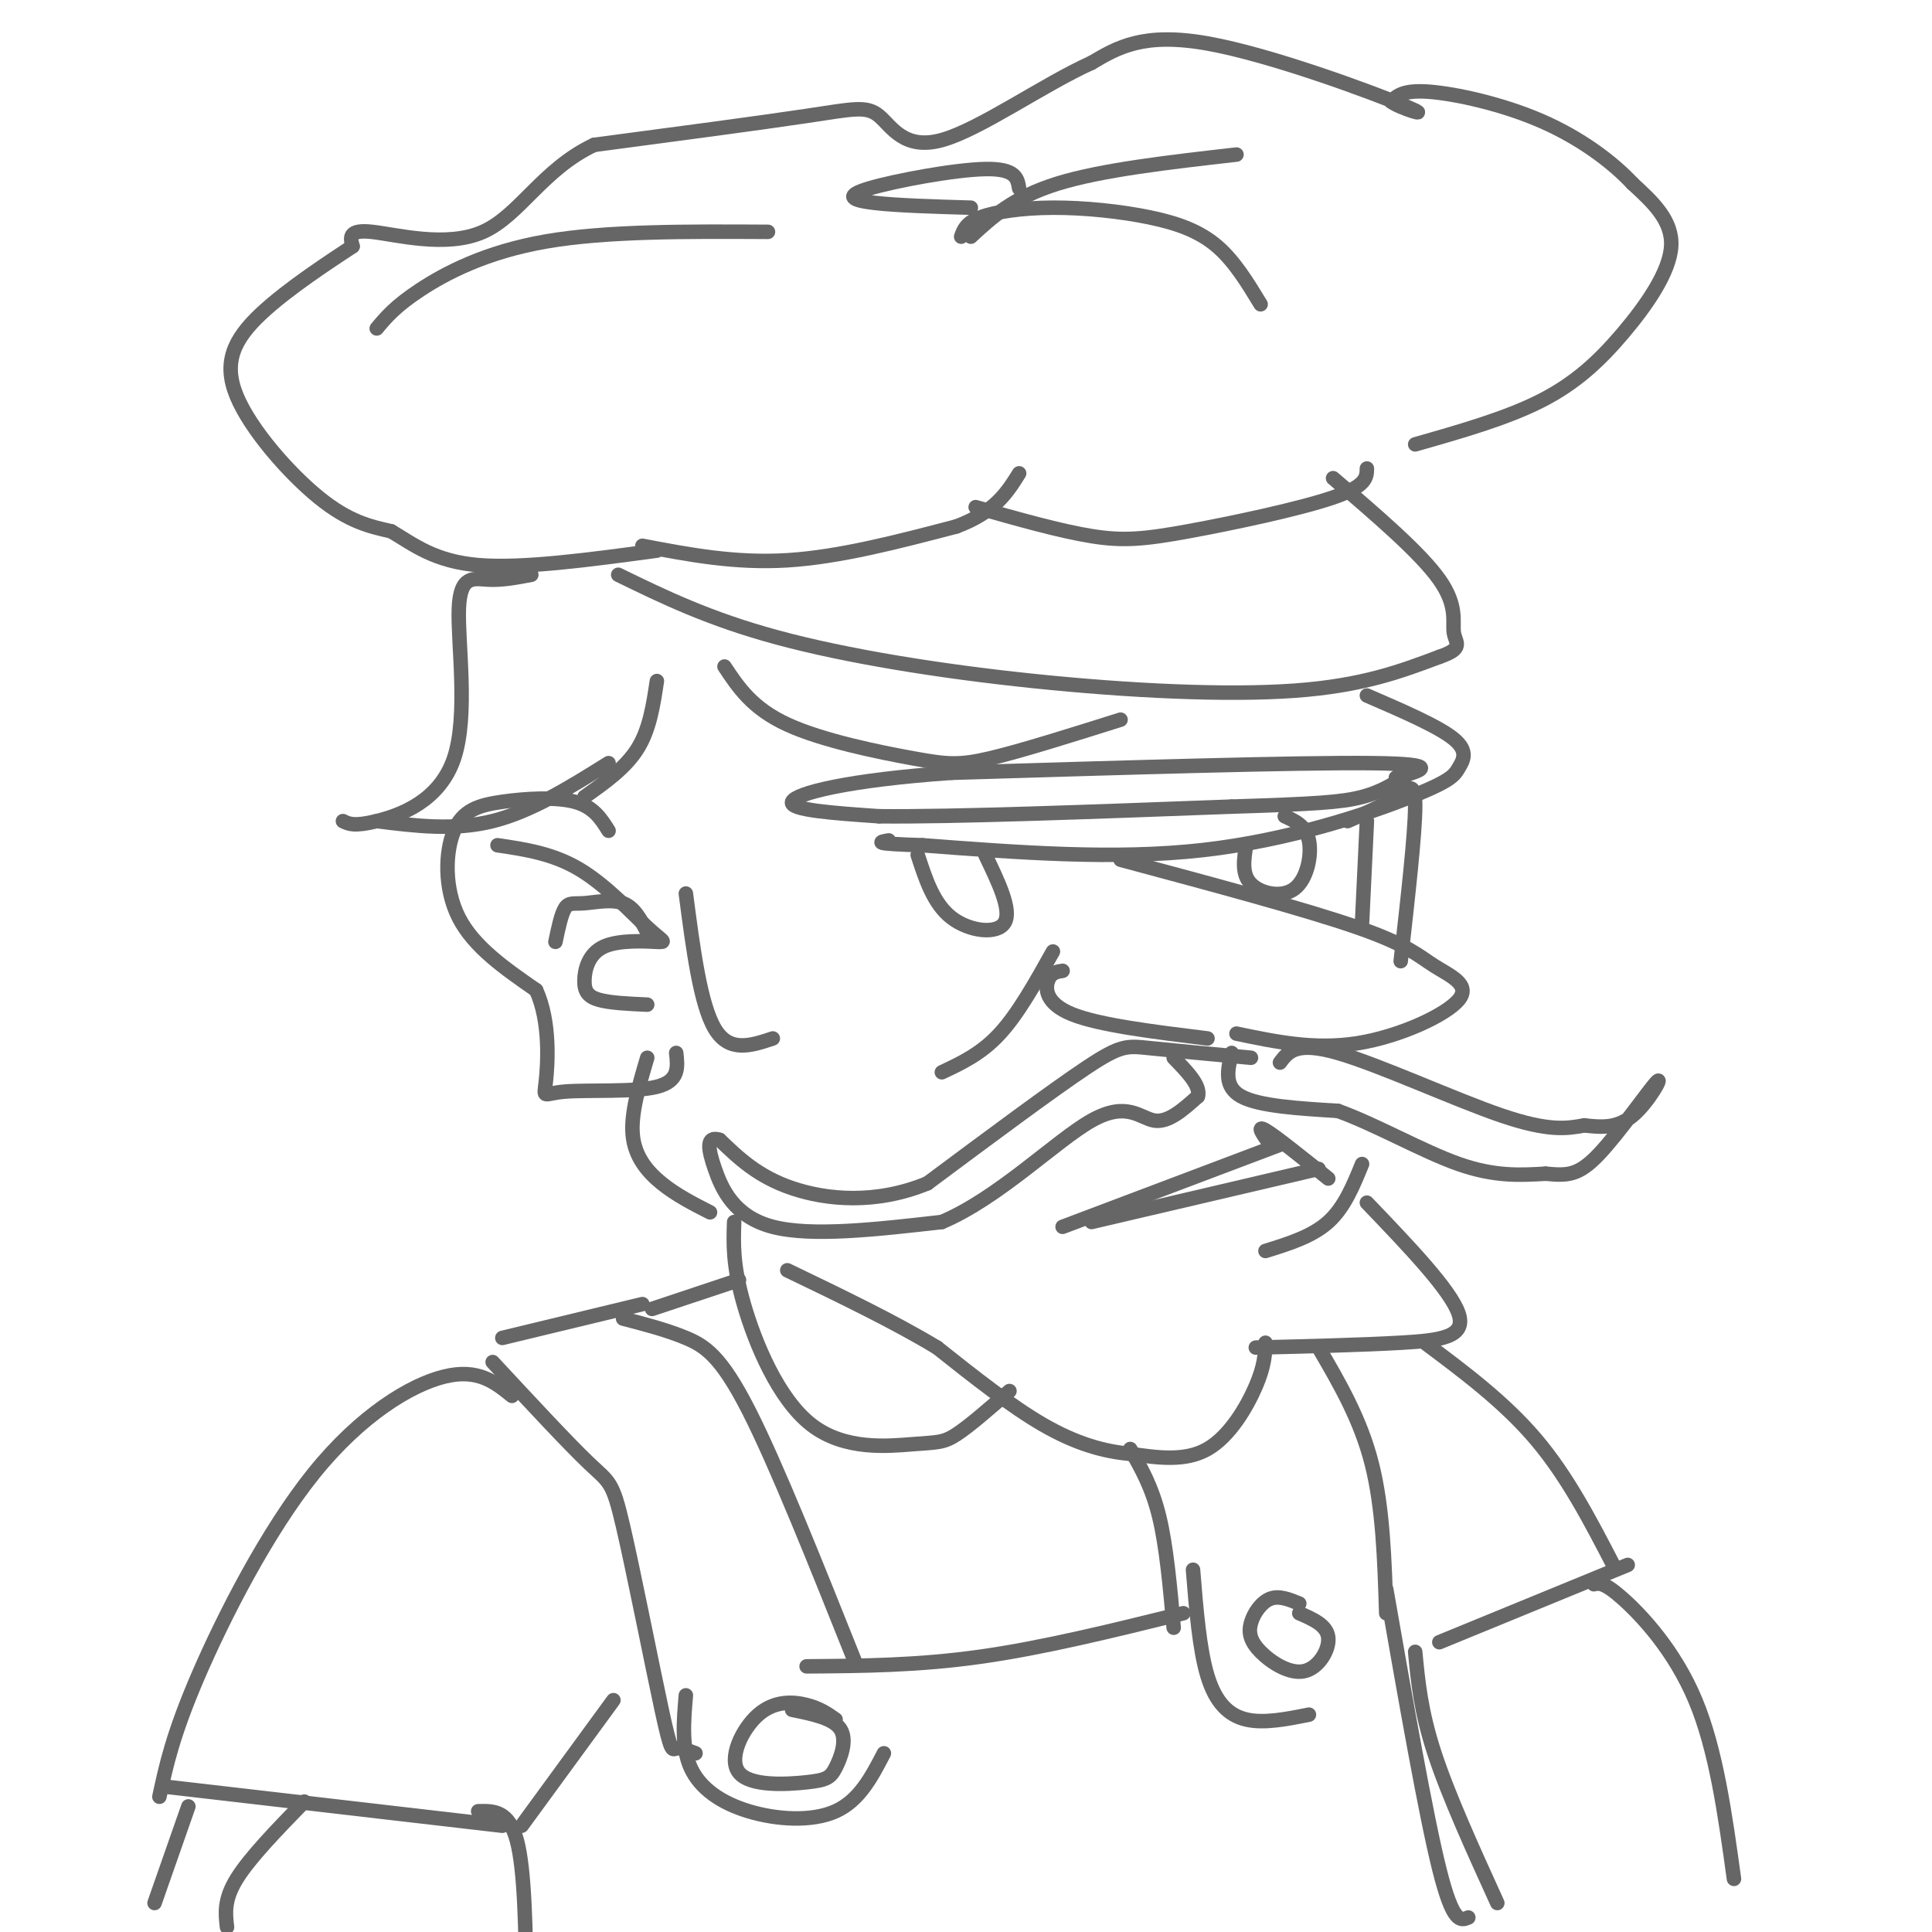 <svg viewBox='0 0 400 400' version='1.1' xmlns='http://www.w3.org/2000/svg' xmlns:xlink='http://www.w3.org/1999/xlink'><g fill='none' stroke='rgb(102,102,102)' stroke-width='3' stroke-linecap='round' stroke-linejoin='round'><path d='M128,119c9.381,4.577 18.762,9.155 33,13c14.238,3.845 33.333,6.958 53,9c19.667,2.042 39.905,3.012 54,2c14.095,-1.012 22.048,-4.006 30,-7'/><path d='M298,136c5.238,-1.810 3.333,-2.833 3,-5c-0.333,-2.167 0.905,-5.476 -3,-11c-3.905,-5.524 -12.952,-13.262 -22,-21'/><path d='M133,113c9.583,1.833 19.167,3.667 30,3c10.833,-0.667 22.917,-3.833 35,-7'/><path d='M198,109c8.000,-3.000 10.500,-7.000 13,-11'/><path d='M202,105c8.732,2.476 17.464,4.952 24,6c6.536,1.048 10.875,0.667 20,-1c9.125,-1.667 23.036,-4.619 30,-7c6.964,-2.381 6.982,-4.190 7,-6'/><path d='M293,92c9.411,-2.679 18.821,-5.357 26,-9c7.179,-3.643 12.125,-8.250 17,-14c4.875,-5.750 9.679,-12.643 10,-18c0.321,-5.357 -3.839,-9.179 -8,-13'/><path d='M338,38c-4.262,-4.571 -10.917,-9.500 -19,-13c-8.083,-3.500 -17.595,-5.571 -23,-6c-5.405,-0.429 -6.702,0.786 -8,2'/><path d='M288,21c1.595,1.357 9.583,3.750 3,1c-6.583,-2.750 -27.738,-10.643 -41,-13c-13.262,-2.357 -18.631,0.821 -24,4'/><path d='M226,13c-10.045,4.526 -23.156,13.842 -31,16c-7.844,2.158 -10.419,-2.842 -13,-5c-2.581,-2.158 -5.166,-1.474 -15,0c-9.834,1.474 -26.917,3.737 -44,6'/><path d='M123,30c-10.690,5.036 -15.417,14.625 -23,18c-7.583,3.375 -18.024,0.536 -23,0c-4.976,-0.536 -4.488,1.232 -4,3'/><path d='M73,51c-4.396,2.917 -13.384,8.710 -19,14c-5.616,5.290 -7.858,10.078 -5,17c2.858,6.922 10.817,15.978 17,21c6.183,5.022 10.592,6.011 15,7'/><path d='M81,110c4.689,2.778 8.911,6.222 18,7c9.089,0.778 23.044,-1.111 37,-3'/><path d='M159,48c-16.733,-0.089 -33.467,-0.178 -46,2c-12.533,2.178 -20.867,6.622 -26,10c-5.133,3.378 -7.067,5.689 -9,8'/><path d='M211,39c-0.333,-2.060 -0.667,-4.119 -7,-4c-6.333,0.119 -18.667,2.417 -24,4c-5.333,1.583 -3.667,2.452 1,3c4.667,0.548 12.333,0.774 20,1'/><path d='M201,49c4.417,-4.083 8.833,-8.167 18,-11c9.167,-2.833 23.083,-4.417 37,-6'/><path d='M199,49c0.501,-1.432 1.002,-2.864 4,-4c2.998,-1.136 8.494,-1.974 15,-2c6.506,-0.026 14.021,0.762 20,2c5.979,1.238 10.423,2.925 14,6c3.577,3.075 6.289,7.537 9,12'/><path d='M110,119c-3.038,0.579 -6.077,1.158 -9,1c-2.923,-0.158 -5.732,-1.053 -6,6c-0.268,7.053 2.005,22.053 -1,31c-3.005,8.947 -11.287,11.842 -16,13c-4.713,1.158 -5.856,0.579 -7,0'/><path d='M78,170c8.000,1.000 16.000,2.000 24,0c8.000,-2.000 16.000,-7.000 24,-12'/><path d='M150,138c2.869,4.327 5.738,8.655 13,12c7.262,3.345 18.917,5.708 26,7c7.083,1.292 9.595,1.512 16,0c6.405,-1.512 16.702,-4.756 27,-8'/><path d='M283,144c7.442,3.217 14.884,6.434 18,9c3.116,2.566 1.907,4.482 1,6c-0.907,1.518 -1.514,2.640 -10,6c-8.486,3.360 -24.853,8.960 -43,11c-18.147,2.040 -38.073,0.520 -58,-1'/><path d='M191,175c-10.833,-0.333 -8.917,-0.667 -7,-1'/><path d='M258,175c-0.476,3.000 -0.952,6.000 1,8c1.952,2.000 6.333,3.000 9,1c2.667,-2.000 3.619,-7.000 3,-10c-0.619,-3.000 -2.810,-4.000 -5,-5'/><path d='M190,177c1.644,5.067 3.289,10.133 7,13c3.711,2.867 9.489,3.533 11,1c1.511,-2.533 -1.244,-8.267 -4,-14'/><path d='M232,178c19.177,5.148 38.354,10.297 49,14c10.646,3.703 12.761,5.962 16,8c3.239,2.038 7.603,3.856 5,7c-2.603,3.144 -12.172,7.612 -21,9c-8.828,1.388 -16.914,-0.306 -25,-2'/><path d='M259,219c-8.156,-0.756 -16.311,-1.511 -21,-2c-4.689,-0.489 -5.911,-0.711 -13,4c-7.089,4.711 -20.044,14.356 -33,24'/><path d='M192,245c-10.689,4.400 -20.911,3.400 -28,1c-7.089,-2.400 -11.044,-6.200 -15,-10'/><path d='M149,236c-2.845,-0.917 -2.458,1.792 -1,6c1.458,4.208 3.988,9.917 12,12c8.012,2.083 21.506,0.542 35,-1'/><path d='M195,253c11.762,-4.964 23.667,-16.875 31,-21c7.333,-4.125 10.095,-0.464 13,0c2.905,0.464 5.952,-2.268 9,-5'/><path d='M248,227c0.667,-2.167 -2.167,-5.083 -5,-8'/><path d='M255,218c-0.833,3.500 -1.667,7.000 2,9c3.667,2.000 11.833,2.500 20,3'/><path d='M277,230c7.867,2.822 17.533,8.378 25,11c7.467,2.622 12.733,2.311 18,2'/><path d='M320,243c4.501,0.418 6.753,0.463 11,-4c4.247,-4.463 10.490,-13.432 12,-15c1.510,-1.568 -1.711,4.266 -5,7c-3.289,2.734 -6.644,2.367 -10,2'/><path d='M328,233c-3.512,0.655 -7.292,1.292 -17,-2c-9.708,-3.292 -25.345,-10.512 -34,-13c-8.655,-2.488 -10.327,-0.244 -12,2'/><path d='M275,244c-5.500,-4.417 -11.000,-8.833 -13,-10c-2.000,-1.167 -0.500,0.917 1,3'/><path d='M265,237c0.000,0.000 -45.000,17.000 -45,17'/><path d='M226,253c0.000,0.000 47.000,-11.000 47,-11'/><path d='M282,241c-1.833,4.500 -3.667,9.000 -7,12c-3.333,3.000 -8.167,4.500 -13,6'/><path d='M283,249c8.689,9.067 17.378,18.133 19,23c1.622,4.867 -3.822,5.533 -12,6c-8.178,0.467 -19.089,0.733 -30,1'/><path d='M262,278c-0.089,2.378 -0.178,4.756 -2,9c-1.822,4.244 -5.378,10.356 -10,13c-4.622,2.644 -10.311,1.822 -16,1'/><path d='M234,301c-5.511,-0.467 -11.289,-2.133 -18,-6c-6.711,-3.867 -14.356,-9.933 -22,-16'/><path d='M194,279c-8.833,-5.333 -19.917,-10.667 -31,-16'/><path d='M147,251c-3.489,-1.778 -6.978,-3.556 -10,-6c-3.022,-2.444 -5.578,-5.556 -6,-10c-0.422,-4.444 1.289,-10.222 3,-16'/><path d='M126,172c-1.545,-2.474 -3.091,-4.947 -7,-6c-3.909,-1.053 -10.182,-0.684 -15,0c-4.818,0.684 -8.182,1.684 -10,6c-1.818,4.316 -2.091,11.947 1,18c3.091,6.053 9.545,10.526 16,15'/><path d='M111,205c2.976,6.509 2.416,15.281 2,19c-0.416,3.719 -0.689,2.386 4,2c4.689,-0.386 14.340,0.175 19,-1c4.660,-1.175 4.330,-4.088 4,-7'/><path d='M103,175c5.740,0.850 11.481,1.700 17,5c5.519,3.300 10.817,9.048 14,12c3.183,2.952 4.251,3.106 2,3c-2.251,-0.106 -7.820,-0.472 -11,1c-3.180,1.472 -3.972,4.781 -4,7c-0.028,2.219 0.706,3.348 3,4c2.294,0.652 6.147,0.826 10,1'/><path d='M134,193c-1.315,-2.548 -2.631,-5.095 -5,-6c-2.369,-0.905 -5.792,-0.167 -8,0c-2.208,0.167 -3.202,-0.238 -4,1c-0.798,1.238 -1.399,4.119 -2,7'/><path d='M279,170c3.711,-1.622 7.422,-3.244 10,-5c2.578,-1.756 4.022,-3.644 4,2c-0.022,5.644 -1.511,18.822 -3,32'/><path d='M283,170c0.000,0.000 -1.000,21.000 -1,21'/><path d='M289,161c5.167,-1.417 10.333,-2.833 -5,-3c-15.333,-0.167 -51.167,0.917 -87,2'/><path d='M197,160c-21.667,1.511 -32.333,4.289 -33,6c-0.667,1.711 8.667,2.356 18,3'/><path d='M182,169c15.167,0.167 44.083,-0.917 73,-2'/><path d='M255,167c16.911,-0.533 22.689,-0.867 27,-2c4.311,-1.133 7.156,-3.067 10,-5'/><path d='M250,215c-11.200,-1.378 -22.400,-2.756 -28,-5c-5.600,-2.244 -5.600,-5.356 -5,-7c0.600,-1.644 1.800,-1.822 3,-2'/><path d='M218,197c-3.583,6.417 -7.167,12.833 -11,17c-3.833,4.167 -7.917,6.083 -12,8'/><path d='M152,253c-0.158,4.477 -0.316,8.954 2,17c2.316,8.046 7.105,19.662 14,25c6.895,5.338 15.895,4.399 21,4c5.105,-0.399 6.316,-0.257 9,-2c2.684,-1.743 6.842,-5.372 11,-9'/><path d='M102,282c7.885,8.493 15.770,16.986 20,21c4.230,4.014 4.804,3.550 7,13c2.196,9.450 6.014,28.813 8,38c1.986,9.187 2.139,8.196 3,8c0.861,-0.196 2.431,0.402 4,1'/><path d='M129,273c4.533,1.178 9.067,2.356 13,4c3.933,1.644 7.267,3.756 13,15c5.733,11.244 13.867,31.622 22,52'/><path d='M234,300c2.250,3.917 4.500,7.833 6,14c1.500,6.167 2.250,14.583 3,23'/><path d='M245,334c-14.500,3.583 -29.000,7.167 -42,9c-13.000,1.833 -24.500,1.917 -36,2'/><path d='M273,279c4.333,7.417 8.667,14.833 11,24c2.333,9.167 2.667,20.083 3,31'/><path d='M287,329c4.083,23.333 8.167,46.667 11,58c2.833,11.333 4.417,10.667 6,10'/><path d='M295,278c8.250,6.167 16.500,12.333 23,20c6.500,7.667 11.250,16.833 16,26'/><path d='M337,324c0.000,0.000 -39.000,16.000 -39,16'/><path d='M106,289c-3.530,-2.851 -7.060,-5.702 -14,-4c-6.940,1.702 -17.292,7.958 -27,20c-9.708,12.042 -18.774,29.869 -24,42c-5.226,12.131 -6.613,18.565 -8,25'/><path d='M35,370c0.000,0.000 69.000,8.000 69,8'/><path d='M108,378c0.000,0.000 19.000,-26.000 19,-26'/><path d='M39,374c0.000,0.000 -7.000,20.000 -7,20'/><path d='M63,373c-5.667,5.833 -11.333,11.667 -14,16c-2.667,4.333 -2.333,7.167 -2,10'/><path d='M99,375c3.167,-0.083 6.333,-0.167 8,6c1.667,6.167 1.833,18.583 2,31'/><path d='M330,328c1.044,-0.244 2.089,-0.489 6,3c3.911,3.489 10.689,10.711 15,21c4.311,10.289 6.156,23.644 8,37'/><path d='M293,342c0.583,6.167 1.167,12.333 4,21c2.833,8.667 7.917,19.833 13,31'/><path d='M153,265c0.000,0.000 -18.000,6.000 -18,6'/><path d='M133,270c0.000,0.000 -29.000,7.000 -29,7'/><path d='M173,356c-1.627,-1.149 -3.255,-2.298 -6,-3c-2.745,-0.702 -6.609,-0.957 -10,2c-3.391,2.957 -6.309,9.127 -4,12c2.309,2.873 9.846,2.451 14,2c4.154,-0.451 4.926,-0.929 6,-3c1.074,-2.071 2.450,-5.735 1,-8c-1.450,-2.265 -5.725,-3.133 -10,-4'/><path d='M269,332c-2.082,-0.852 -4.164,-1.704 -6,-1c-1.836,0.704 -3.426,2.965 -4,5c-0.574,2.035 -0.133,3.844 2,6c2.133,2.156 5.959,4.657 9,4c3.041,-0.657 5.297,-4.474 5,-7c-0.297,-2.526 -3.149,-3.763 -6,-5'/><path d='M247,325c0.667,8.267 1.333,16.533 3,22c1.667,5.467 4.333,8.133 8,9c3.667,0.867 8.333,-0.067 13,-1'/><path d='M142,351c-0.458,5.393 -0.917,10.786 1,15c1.917,4.214 6.208,7.250 12,9c5.792,1.750 13.083,2.214 18,0c4.917,-2.214 7.458,-7.107 10,-12'/><path d='M136,141c-0.750,5.000 -1.500,10.000 -4,14c-2.500,4.000 -6.750,7.000 -11,10'/><path d='M142,185c1.500,11.500 3.000,23.000 6,28c3.000,5.000 7.500,3.500 12,2'/></g>
</svg>
